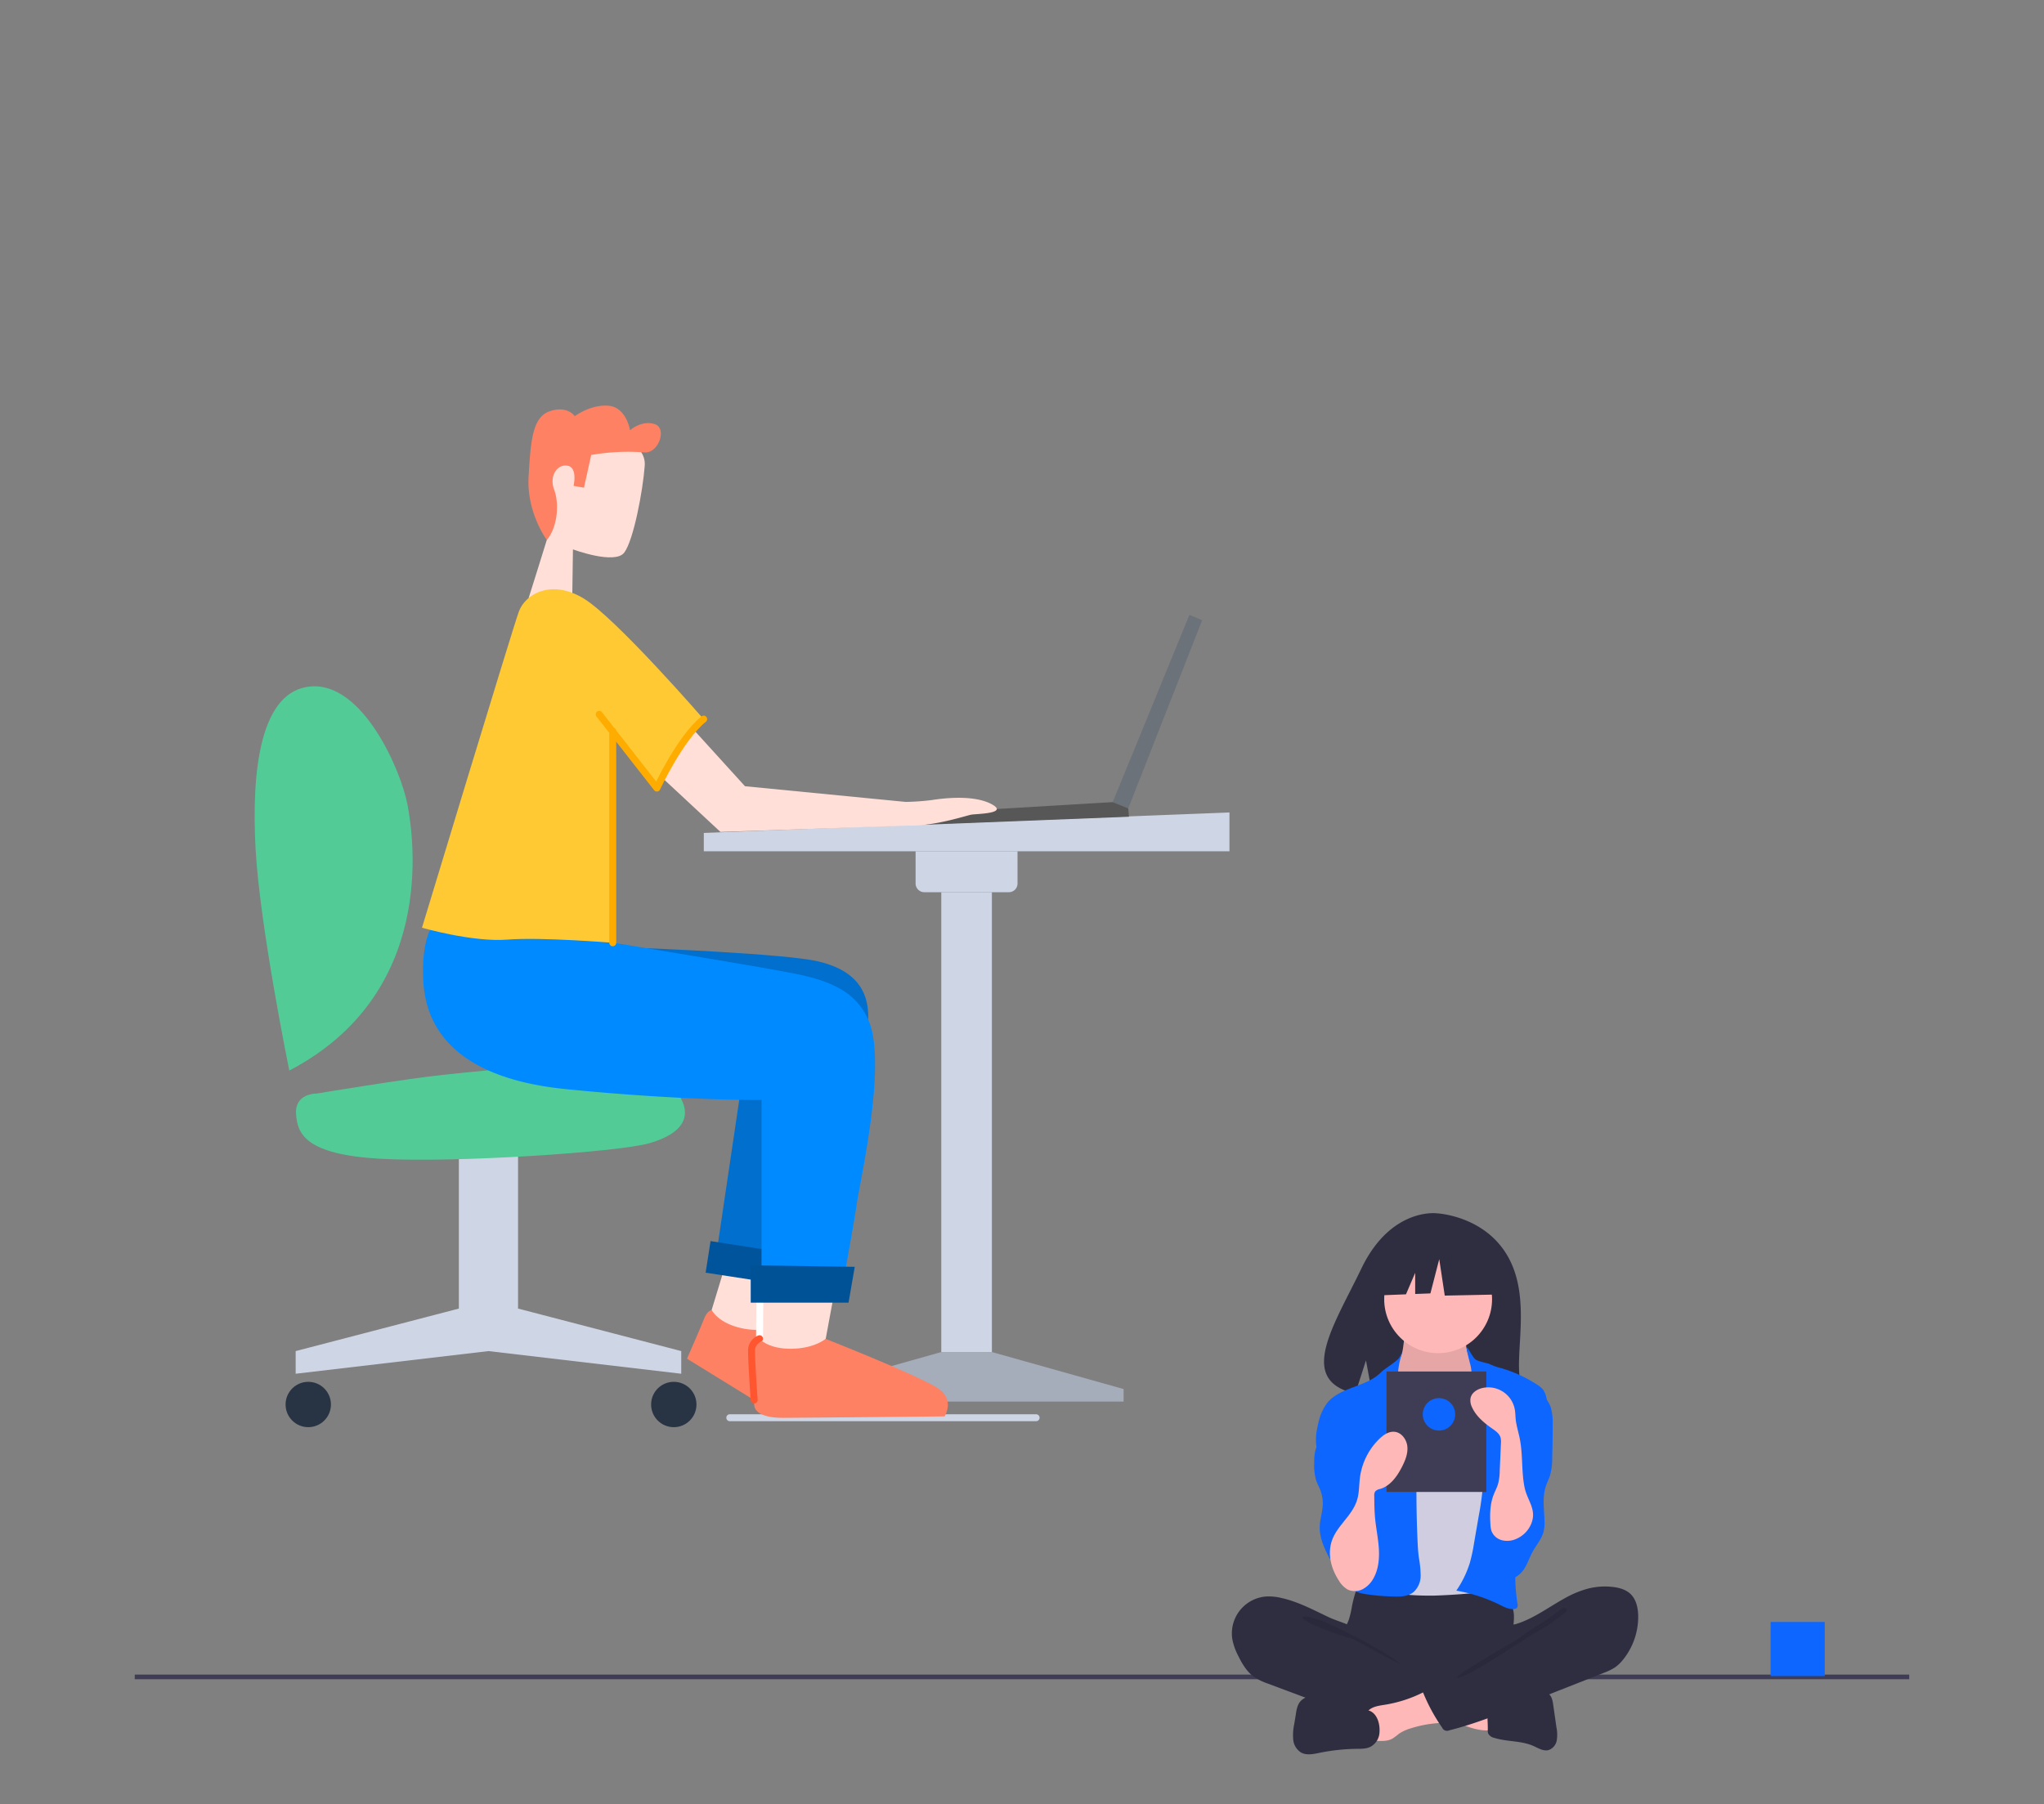 <svg id="ea61258a-e793-48f7-8624-3c5ca462ffd9" xmlns="http://www.w3.org/2000/svg" viewBox="0 0 882.35 779"><rect x="0" y="0" width="882.35" height="779" fill="#808080" stroke="none"/><defs><style>.cls-1{fill:#3f3d56;}.cls-2{fill:#0c66ff;}.cls-3{fill:#2f2e41;}.cls-4{fill:#ffb8b8;}.cls-5{isolation:isolate;opacity:0.1;}.cls-6{fill:#d0cde1;}.cls-19,.cls-21,.cls-23,.cls-7{fill:none;stroke-linecap:round;stroke-linejoin:round;stroke-width:3px;}.cls-7{stroke:#ced5e5;}.cls-8{fill:#ced5e5;}.cls-9{fill:#ffdfd7;}.cls-10{fill:#fe8163;}.cls-11{fill:#a5acba;}.cls-12{fill:#52cb96;}.cls-13{fill:#283444;}.cls-14{fill:#006fce;}.cls-15{fill:#00549c;}.cls-16{fill:#575758;}.cls-17{fill:#6c7279;}.cls-18{fill:#008aff;}.cls-19{stroke:#fff;}.cls-20{fill:#005297;}.cls-21{stroke:#ff562f;}.cls-22{fill:#ffc933;}.cls-23{stroke:#feac00;}</style></defs><rect class="cls-1" x="58.17" y="723.06" width="766" height="2"/><rect class="cls-2" x="764.34" y="700.34" width="23.36" height="23.36"/><path class="cls-3" d="M650.61,542c-10.24-17.31-30.51-18.12-30.51-18.12s-19.75-2.53-32.42,23.84c-11.81,24.57-28.11,48.3-2.63,54l4.61-14.32,2.85,15.39a101.67,101.67,0,0,0,10.9.19c27.29-.88,53.29.25,52.45-9.54C654.75,580.49,660.47,558.67,650.61,542Z"/><path class="cls-3" d="M583.6,693.62a40.65,40.65,0,0,1-1.31,5.63c-.64,1.8-1.63,3.47-2.22,5.29-1.86,5.8.73,12.28,4.86,16.76a27.38,27.38,0,0,0,13.34,7.92,54.46,54.46,0,0,0,11.46,1.2c10.65.36,21.57.68,31.66-2.74a55.25,55.25,0,0,0,9.2-4.18,6.75,6.75,0,0,0,2.39-1.88,6.48,6.48,0,0,0,.86-3.85c0-4.52-.94-9-.72-13.52.12-2.5.59-5,.36-7.48a13.81,13.81,0,0,0-10.55-11.9,28.53,28.53,0,0,0-8.75,0,221.68,221.68,0,0,1-22.76,1c-7.77,0-15.49-1.23-23.21-1.36-2.29,0-2.24.67-3,2.88A53.55,53.55,0,0,0,583.6,693.62Z"/><path class="cls-4" d="M605.64,582.13a13.6,13.6,0,0,1-1.95,5.59c-1.35,1.85-3.56,2.9-5,4.67-2.19,2.66-2.31,6.41-2.32,9.85,0,3.18,0,6.56,1.82,9.2a16.29,16.29,0,0,0,4.61,4.06c6.63,4.47,13.81,9,21.81,9.17,3.31.06,6.87-.8,9-3.29a13.82,13.82,0,0,0,2.19-3.91,51.9,51.9,0,0,0,3.68-15.81,18.62,18.62,0,0,0-.7-7.6c-1-2.71-2.94-4.94-4.24-7.51a16.8,16.8,0,0,1-1.61-9.89,1.05,1.05,0,0,0-.05-.72,1.08,1.08,0,0,0-.86-.35l-15.87-1.14a34.41,34.41,0,0,1-4.41-.5c-.85-.18-3.11-1.39-3.93-1.07C606.34,573.48,606,580.51,605.64,582.13Z"/><path class="cls-5" d="M605.64,582.13a13.6,13.6,0,0,1-1.95,5.59c-1.35,1.85-3.56,2.9-5,4.67-2.19,2.66-2.31,6.41-2.32,9.85,0,3.18,0,6.56,1.82,9.2a16.29,16.29,0,0,0,4.61,4.06c6.63,4.47,13.81,9,21.81,9.17,3.31.06,6.87-.8,9-3.29a13.82,13.82,0,0,0,2.19-3.91,51.9,51.9,0,0,0,3.68-15.81,18.62,18.62,0,0,0-.7-7.6c-1-2.71-2.94-4.94-4.24-7.51a16.8,16.8,0,0,1-1.61-9.89,1.05,1.05,0,0,0-.05-.72,1.08,1.08,0,0,0-.86-.35l-15.87-1.14a34.41,34.41,0,0,1-4.41-.5c-.85-.18-3.11-1.39-3.93-1.07C606.34,573.48,606,580.51,605.64,582.13Z"/><circle class="cls-4" cx="620.81" cy="560.98" r="23.28"/><path class="cls-6" d="M608.9,613.12a14.39,14.39,0,0,0,4.09,3.27,12.8,12.8,0,0,0,5.11,1c4.2.12,8.74-.65,11.66-3.66,3.77-3.89,3.64-10.17,6.59-14.7a3.26,3.26,0,0,1,.95-1,3.07,3.07,0,0,1,1.62-.37c3.72,0,7,2.38,9.9,4.68a12.92,12.92,0,0,1,3.48,3.55,12,12,0,0,1,1.18,3.6A157.62,157.62,0,0,1,655.87,631c.26,4,.51,8,.5,12-.07,13.18-3.13,26.13-6.18,38.95-.39,1.66-.93,3.5-2.43,4.29a5.8,5.8,0,0,1-2.12.52,262.17,262.17,0,0,1-26.25,2.19c-3.43.05-6.85,0-10.28-.25a5.67,5.67,0,0,1-1.73-.3,4.91,4.91,0,0,1-1.89-1.61c-4.75-6-5-14.26-5-21.9q.12-28,2-56c.1-1.54.12-3.41-1-4.62A58.15,58.15,0,0,0,608.9,613.12Z"/><path class="cls-2" d="M604,586.24c-.79,1.43-6.58,5-7.7,6.14-6.25,6.59-17.67,6.34-23.38,13.4a22,22,0,0,0-3.83,8.71c-1.09,4.39-1.67,9.17.15,13.31,1.76,4,5.45,6.73,7.95,10.29,2.75,3.9,4,8.65,5.17,13.27.88,3.42,1.76,6.92,1.42,10.43-.39,4-2.32,7.64-3.46,11.49s-1.34,8.42,1.3,11.44c1.94,2.22,5,3.1,7.88,3.6a91.81,91.81,0,0,0,11.23,1c3.32.15,7,.18,9.53-1.95a9.56,9.56,0,0,0,3-7,45.55,45.55,0,0,0-.77-7.82c-.36-2.69-.49-5.41-.61-8.13q-.76-18.27-.21-36.57a30.61,30.61,0,0,0-.37-7.59c-.71-3.26-2.47-6.18-3.94-9.18a34.67,34.67,0,0,1-3.85-18.35C603.92,586.15,606.77,581.18,604,586.24Z"/><path class="cls-2" d="M636.66,586.74c1.2,1.23,5.27,1.64,6.79,2.43a23.38,23.38,0,0,0,4.47,1.54,58.22,58.22,0,0,1,15.68,7.2,9.65,9.65,0,0,1,2.62,2.27,10.29,10.29,0,0,1,1.45,4.09,34.82,34.82,0,0,1-1.25,22.89L662,641.43c-3.33,10.65-6.69,21.41-7.62,32.53a76.66,76.66,0,0,0,.68,18.47,2.17,2.17,0,0,1-.22,1.79,1.75,1.75,0,0,1-1.1.5c-2.15.34-4.23-.76-6.19-1.73a68.4,68.4,0,0,0-18.89-6.18,44.31,44.31,0,0,0,5.87-12.1,74.16,74.16,0,0,0,1.77-8.32l2.07-12a119,119,0,0,0,1.79-13.28,16.85,16.85,0,0,0-.29-5,24.77,24.77,0,0,0-1.9-4.51c-3.42-7.12-5-15.24-3.68-23,.59-3.41,1.73-6.82,1.26-10.24s0-5.85-.83-9.1C631.21,575.84,634.41,584.42,636.66,586.74Z"/><path class="cls-2" d="M572.83,617c-1.56,3.23-4.17,6-5.06,9.47a21.16,21.16,0,0,0-.44,5,23.42,23.42,0,0,0,.74,7.45c.49,1.53,1.3,3,1.88,4.45A16.2,16.2,0,0,1,571,650c-.16,3.11-1.22,6.14-1.3,9.26-.13,4.91,2.14,9.52,4.35,13.91a10.23,10.23,0,0,1,13.31-5.66,10.75,10.75,0,0,1,1.55.79,3,3,0,0,0,.67-2.22q.24-8.53.47-17.08c.24-8.81.47-17.73-1.56-26.31a24.81,24.81,0,0,0-4.94-10.73c-1.38-1.58-6-5.74-8.3-4-1,.79-.77,3-.93,4.06A17.56,17.56,0,0,1,572.83,617Z"/><path class="cls-2" d="M669.45,607.71a23.7,23.7,0,0,1,.8,7.16q0,7.39-.2,14.77a27.29,27.29,0,0,1-.95,7.47c-.51,1.59-1.29,3.07-1.81,4.65-1.56,4.73-.7,9.87-.57,14.85a16.84,16.84,0,0,1-.41,4.8c-.82,3.09-3,5.58-4.58,8.38s-2.35,5.63-4.1,8.11-4.78,4.44-7.72,3.68c-2.22-.57-3.8-2.54-4.9-4.57a22.4,22.4,0,0,1-2.31-14.53c1.09-6.05,4.65-11.41,5.93-17.42,1.75-8.25-.92-16.76-.84-25.2a12.07,12.07,0,0,1,.53-3.91,16.49,16.49,0,0,1,3.45-5,63.67,63.67,0,0,0,4.63-6.08c1-1.42,2.25-5.08,3.94-5.38C664.12,598.8,668.52,604.79,669.45,607.71Z"/><path class="cls-3" d="M553.23,690a23.32,23.32,0,0,0-6.39-.68,16,16,0,0,0-15.05,16.81,16.79,16.79,0,0,0,.24,2,26.74,26.74,0,0,0,2.53,6.92c1.7,3.44,3.73,6.87,6.87,9.08a26.73,26.73,0,0,0,6.06,2.88L564,733.19c2.43.91,4.86,1.83,7.31,2.68a143.41,143.41,0,0,0,38.23,7.6,41.46,41.46,0,0,0,11.87-.6,3.92,3.92,0,0,0,2.43-1.32,4.06,4.06,0,0,0,.54-1.79l1-7.12a5.87,5.87,0,0,0-.09-3,5.7,5.7,0,0,0-2.74-2.59c-10.87-6.24-23.56-9.69-32.7-18.25-2.15-2-4-5.21-6.57-6.58-3-1.56-6.46-2.44-9.53-3.87C567.09,695.22,560.5,691.62,553.23,690Z"/><path class="cls-5" d="M569.73,699.55c5.84,1.83,30.51,14.51,34.74,18.94-.57.2-19.8-10.57-20.37-10.74a117.74,117.74,0,0,1-15.5-5.46c-1-.47-6.51-2.65-6.26-3.91C562.62,697,568.7,699.22,569.73,699.55Z"/><path class="cls-4" d="M642.61,747.16a1.4,1.4,0,0,0,.93-.27,1.47,1.47,0,0,0,.29-1.07l0-9.7a29.87,29.87,0,0,0-9-2.16l-14.29-1.91c.33,0-2.23,6.15-1.84,7,.69,1.44,6,2.71,7.48,3.39C631.37,744.77,636.77,747.36,642.61,747.16Z"/><path class="cls-4" d="M597.78,736.09c-2.7.43-5.71.81-7.45,2.91-2.22,2.66-1.28,6.63-.22,9.93a3.22,3.22,0,0,0,3.67,2.7h.09c2.46.15,5.08.28,7.23-.93a31.82,31.82,0,0,0,2.8-2.09,18.2,18.2,0,0,1,5.17-2.36,51.52,51.52,0,0,1,10.36-2.13,16.55,16.55,0,0,0,4.08-.72,4.55,4.55,0,0,0,2.88-2.8c.5-1.76-.53-3.56-1.51-5.1a20.14,20.14,0,0,0-4.35-5.37c-2.66-2.07-4-.48-6.66.84A56.51,56.51,0,0,1,597.78,736.09Z"/><path class="cls-3" d="M590.73,738.52l-17.13-5.07a22.68,22.68,0,0,0-6.37-1.23,7.65,7.65,0,0,0-5.86,2.37c-1.33,1.56-1.71,3.69-2,5.71l-.71,4.32a21.78,21.78,0,0,0-.39,6.64,7.32,7.32,0,0,0,3.4,5.47c2.37,1.29,5.28.66,7.92.12a86.87,86.87,0,0,1,16.24-1.74c2.05,0,4.2,0,6-1a7.48,7.48,0,0,0,3.66-6C595.8,744.48,594.57,739.65,590.73,738.52Z"/><path class="cls-3" d="M649.35,734.11c2.22-.39,4.18-1.66,6.31-2.4,3-1.05,6.24-1.05,9.41-1a6.1,6.1,0,0,1,3.38.68c1.39.93,1.75,2.79,2,4.45l1.43,10a15.55,15.55,0,0,1,.12,5.69,5.37,5.37,0,0,1-3.53,4.13c-2.24.58-4.44-.85-6.55-1.79-5.29-2.35-11.43-1.75-16.95-3.51a3.77,3.77,0,0,1-2.53-1.81,4.08,4.08,0,0,1-.2-1.73c.1-3.23-.58-7.63.39-10.71C643.49,733.33,646.87,734.11,649.35,734.11Z"/><path class="cls-3" d="M685.6,685.91a29.82,29.82,0,0,1,10.48-.71c2.8.31,5.69,1.09,7.73,3,2.49,2.36,3.29,6,3.36,9.44a29.51,29.51,0,0,1-6.41,18.83,17.31,17.31,0,0,1-3.67,3.53,24.1,24.1,0,0,1-4.77,2.3l-37,14.6c-9.74,3.84-19.51,7.69-29.66,10.22a2.32,2.32,0,0,1-3.09-1.08l0-.05a76.85,76.85,0,0,1-8.11-14.84,1,1,0,0,1,.14-1.4.75.75,0,0,1,.3-.17L641,714.56a26.31,26.31,0,0,0,5.33-3.67,13.13,13.13,0,0,0,2.74-3.81c.54-1.13.59-3.8,1.28-4.64s3-.89,4.08-1.21a35.36,35.36,0,0,0,4.43-1.68c5.86-2.62,11.07-6.42,16.69-9.49A43,43,0,0,1,685.6,685.91Z"/><path class="cls-5" d="M670.76,697.15c-4.5,3.38-10.32,6.48-14.78,10-1.52,1.18-26.88,15.44-27.24,17.33,4.16.7,30.65-17.83,34.44-19.68a61.56,61.56,0,0,0,10.48-7c.85-.66,4.44-2.65,2-3.38C674.29,693.91,671.77,696.47,670.76,697.15Z"/><polygon class="cls-3" points="646.08 540.35 626.06 529.86 598.4 534.15 592.68 559.42 606.93 558.87 610.9 549.59 610.9 558.72 617.48 558.47 621.29 543.69 623.67 559.42 647.04 558.94 646.08 540.35"/><rect class="cls-1" x="598.52" y="592.19" width="43.09" height="52.01"/><path class="cls-4" d="M578.07,682.64a10.39,10.39,0,0,0,3.73,3.72,7.33,7.33,0,0,0,6.43-.17,11.42,11.42,0,0,0,4.64-4.65c2.17-3.84,2.62-8.44,2.35-12.85s-1.21-8.75-1.63-13.15c-.3-3.19-.32-6.41-.35-9.62a3.25,3.25,0,0,1,.41-1.95,3.87,3.87,0,0,1,2.14-1.07c4.39-1.3,7.31-5.42,9.4-9.5,1.4-2.72,2.61-5.7,2.34-8.74s-2.46-6.12-5.5-6.43c-2.51-.26-4.83,1.33-6.64,3.09A28.44,28.44,0,0,0,587.06,638c-.4,3.1-.29,6.29-1.13,9.29-1.8,6.43-7.43,10.37-10.24,16.15C572.6,669.78,574.31,677,578.07,682.64Z"/><path class="cls-4" d="M660.93,658.1a12.15,12.15,0,0,1-6.81,6.54,9.38,9.38,0,0,1-5.92.36,6.54,6.54,0,0,1-4.33-3.87,10.39,10.39,0,0,1-.49-2.92c-.28-4.33-.17-8.79,1.4-12.84.61-1.56,1.42-3,1.9-4.64a23.56,23.56,0,0,0,.72-5.67l.52-11.82a7.87,7.87,0,0,0-.18-2.56c-.51-1.71-2.11-2.82-3.58-3.84-3.54-2.47-7-5.34-8.76-9.3a6.47,6.47,0,0,1-.6-3.85c.48-2.35,2.85-3.87,5.19-4.38a11.62,11.62,0,0,1,13.83,8.87c0,.16.07.33.1.49.23,1.34.23,2.7.36,4.05.29,2.85,1.2,5.61,1.76,8.42,1.4,6.94.68,14.11,2.06,21C659.26,648,663.61,651.76,660.93,658.1Z"/><circle class="cls-2" cx="621.17" cy="610.69" r="7"/><line id="Path" class="cls-7" x1="315.03" y1="612.15" x2="447.27" y2="612.15"/><polygon id="Path-2" data-name="Path" class="cls-8" points="223.63 565.02 223.63 565.02 223.63 498.54 198.08 498.54 198.08 565.02 127.63 583.38 127.63 593.16 210.88 583.38 294.08 593.16 294.08 583.38 223.63 565.02"/><path id="Path-3" data-name="Path" class="cls-9" d="M313.07,546.35l-7,23s2.91,12.38,14,12.27,9.3-4.07,9.3-4.07l11.27-27.93Z"/><path id="Path-4" data-name="Path" class="cls-10" d="M307.25,565.66s-1.85.05-3.33,3.81-7.35,17.19-7.35,17.19l34.49,21.26,36,3.28s6.13-3.23,1.8-9.89-26-13.44-26-13.44l-11.37-14a31,31,0,0,1-14.6-1.27C309.32,570.05,307.25,565.66,307.25,565.66Z"/><polygon id="Path-5" data-name="Path" class="cls-11" points="428.22 583.8 417.27 583.8 406.32 583.8 349.52 599.77 349.52 605.17 417.27 605.17 485.03 605.17 485.03 599.77 428.22 583.8"/><path id="Path-6" data-name="Path" class="cls-9" d="M228.18,258.29s8.2-26.08,8.3-26.55-9.15-22.8-3.38-35,18.62-11,23.69-10.84,22.33,4.34,21.53,15.18-4.81,32.11-8.83,37.5-22.16-1.37-22.16-1.37L247.06,256Z"/><path id="Path-7" data-name="Path" class="cls-9" d="M328,557l-.16,21.11s6.88,11,11.64,11.11,14.55,2.22,16.77-10.11,4-21.31,4-21.31Z"/><path id="Path-8" data-name="Path" class="cls-12" d="M124.88,462.25s-12.7-62.15-14.55-95.63,1.85-68.82,24.17-70.25,38.62,36.29,41.42,51.15S188.3,429.09,124.88,462.25Z"/><path id="Path-9" data-name="Path" class="cls-12" d="M136.62,472.19s-9.31-.21-8.83,8.63,4.17,17.66,36.28,19.51,102.56-2.8,116.26-6.71S302.18,481.5,289,467.8s-81.61-5.34-97.64-3.7S136.62,472.19,136.62,472.19Z"/><circle id="Oval" class="cls-13" cx="290.86" cy="606.44" r="9.79"/><circle id="Oval-2" data-name="Oval" class="cls-13" cx="133.07" cy="606.44" r="9.79"/><path id="Path-10" data-name="Path" class="cls-8" d="M435.52,385.24H399a3.77,3.77,0,0,1-3.76-3.76V367.57h44v13.91A3.73,3.73,0,0,1,435.52,385.24Z"/><rect id="Rectangle" class="cls-8" x="406.33" y="385.24" width="21.85" height="198.56"/><polygon id="Path-11" data-name="Path" class="cls-8" points="530.73 367.57 303.82 367.57 303.82 359.64 530.73 350.8 530.73 367.57"/><path id="Path-12" data-name="Path" class="cls-14" d="M278.48,409.41s60.46,2.33,74.74,5.71,22.22,11.11,21.53,25.55S332.8,551.22,332.8,551.22l-24.49-3.39,11.16-75.32Z"/><polygon id="Path-13" data-name="Path" class="cls-15" points="306.73 535.88 333.49 540.06 331.16 553.6 304.61 549.52 306.73 535.88"/><path id="Path-14" data-name="Path" class="cls-10" d="M327.88,578.09a5.75,5.75,0,0,0-3.49,5.71c.32,4.23,1.22,22.8,1.22,22.8s-.69,5.66,12.53,5.6,69.61-.63,69.61-.63,4.34-6.66-2.17-11.64-49.19-21.84-49.19-21.84-4.76,4.18-14.81,4.28S327.88,578.09,327.88,578.09Z"/><path id="Path-15" data-name="Path" class="cls-10" d="M236.06,233.17s-8.78-11.8-7.88-27.3,1.64-25.86,9.25-28.35,10.69,2.17,10.69,2.17,6.82-5.13,14.55-4.5,9.3,10.58,9.3,10.58,4.82-4.39,10.53-2.69,1.75,12.69-4.18,12.27a92.37,92.37,0,0,0-23.11,1.11l-3.12,14.12-4.5-.79s1.85-7.78-2.49-8.68-8.19,4.18-5.87,10.37S240.61,227.72,236.06,233.17Z"/><polygon id="Path-16" data-name="Path" class="cls-16" points="398.23 356.14 398.23 351.23 486.78 345.94 487.36 352.65 398.23 356.14"/><polygon id="Path-17" data-name="Path" class="cls-17" points="480.32 346.36 513.44 265.48 518.94 267.81 487.04 349.06 480.32 346.36"/><path id="Path-18" data-name="Path" class="cls-18" d="M185.7,401.47s-4,7-2.9,23,10.1,40.68,61.62,45.81,84.31,4.65,84.31,4.65v85.32h34s5.6-30,7-39.77,11.16-52.32,7-73.74a28,28,0,0,0-14.9-20.24c-7.67-4.17-16.9-5.75-24.61-7.21C322.28,416.5,264.57,407,264.57,407Z"/><line id="Path-19" data-name="Path" class="cls-19" x1="327.99" y1="562.48" x2="327.88" y2="578.09"/><polygon id="Path-20" data-name="Path" class="cls-20" points="366.29 562.48 324.07 562.48 324.07 546.35 368.98 546.99 366.29 562.48"/><path id="Path-21" data-name="Path" class="cls-21" d="M325.56,604.48s-1.33-18.72-1.11-22a5.48,5.48,0,0,1,3.43-4.44"/><path id="Path-22" data-name="Path" class="cls-9" d="M427.91,347.15c-8-4.18-21.32-2.38-25.76-1.69a102.27,102.27,0,0,1-11.22.79l-69.34-6.77L293.4,308.43c-22.32,5.14-13,22.33-13,22.33L311,359.21l81.19-2.75c11,.37,25-4.34,27.13-4.71S435.89,351.33,427.91,347.15Z"/><path id="Path-23" data-name="Path" class="cls-22" d="M182.16,400.58s21.85,6.29,36.76,5.13,45.6,1.37,45.6,1.37v-91.4l19,24.6s10.21-21.85,20.2-29.78c0,0-37.66-43.43-51.62-52s-25.34-2.11-28.14,5.61S182.16,400.58,182.16,400.58Z"/><path id="Path-24" data-name="Path" class="cls-23" d="M258.65,308.43l24.91,31.85s9.94-21.53,20.2-29.78"/><line id="Path-25" data-name="Path" class="cls-23" x1="264.52" y1="315.68" x2="264.52" y2="407.08"/></svg>